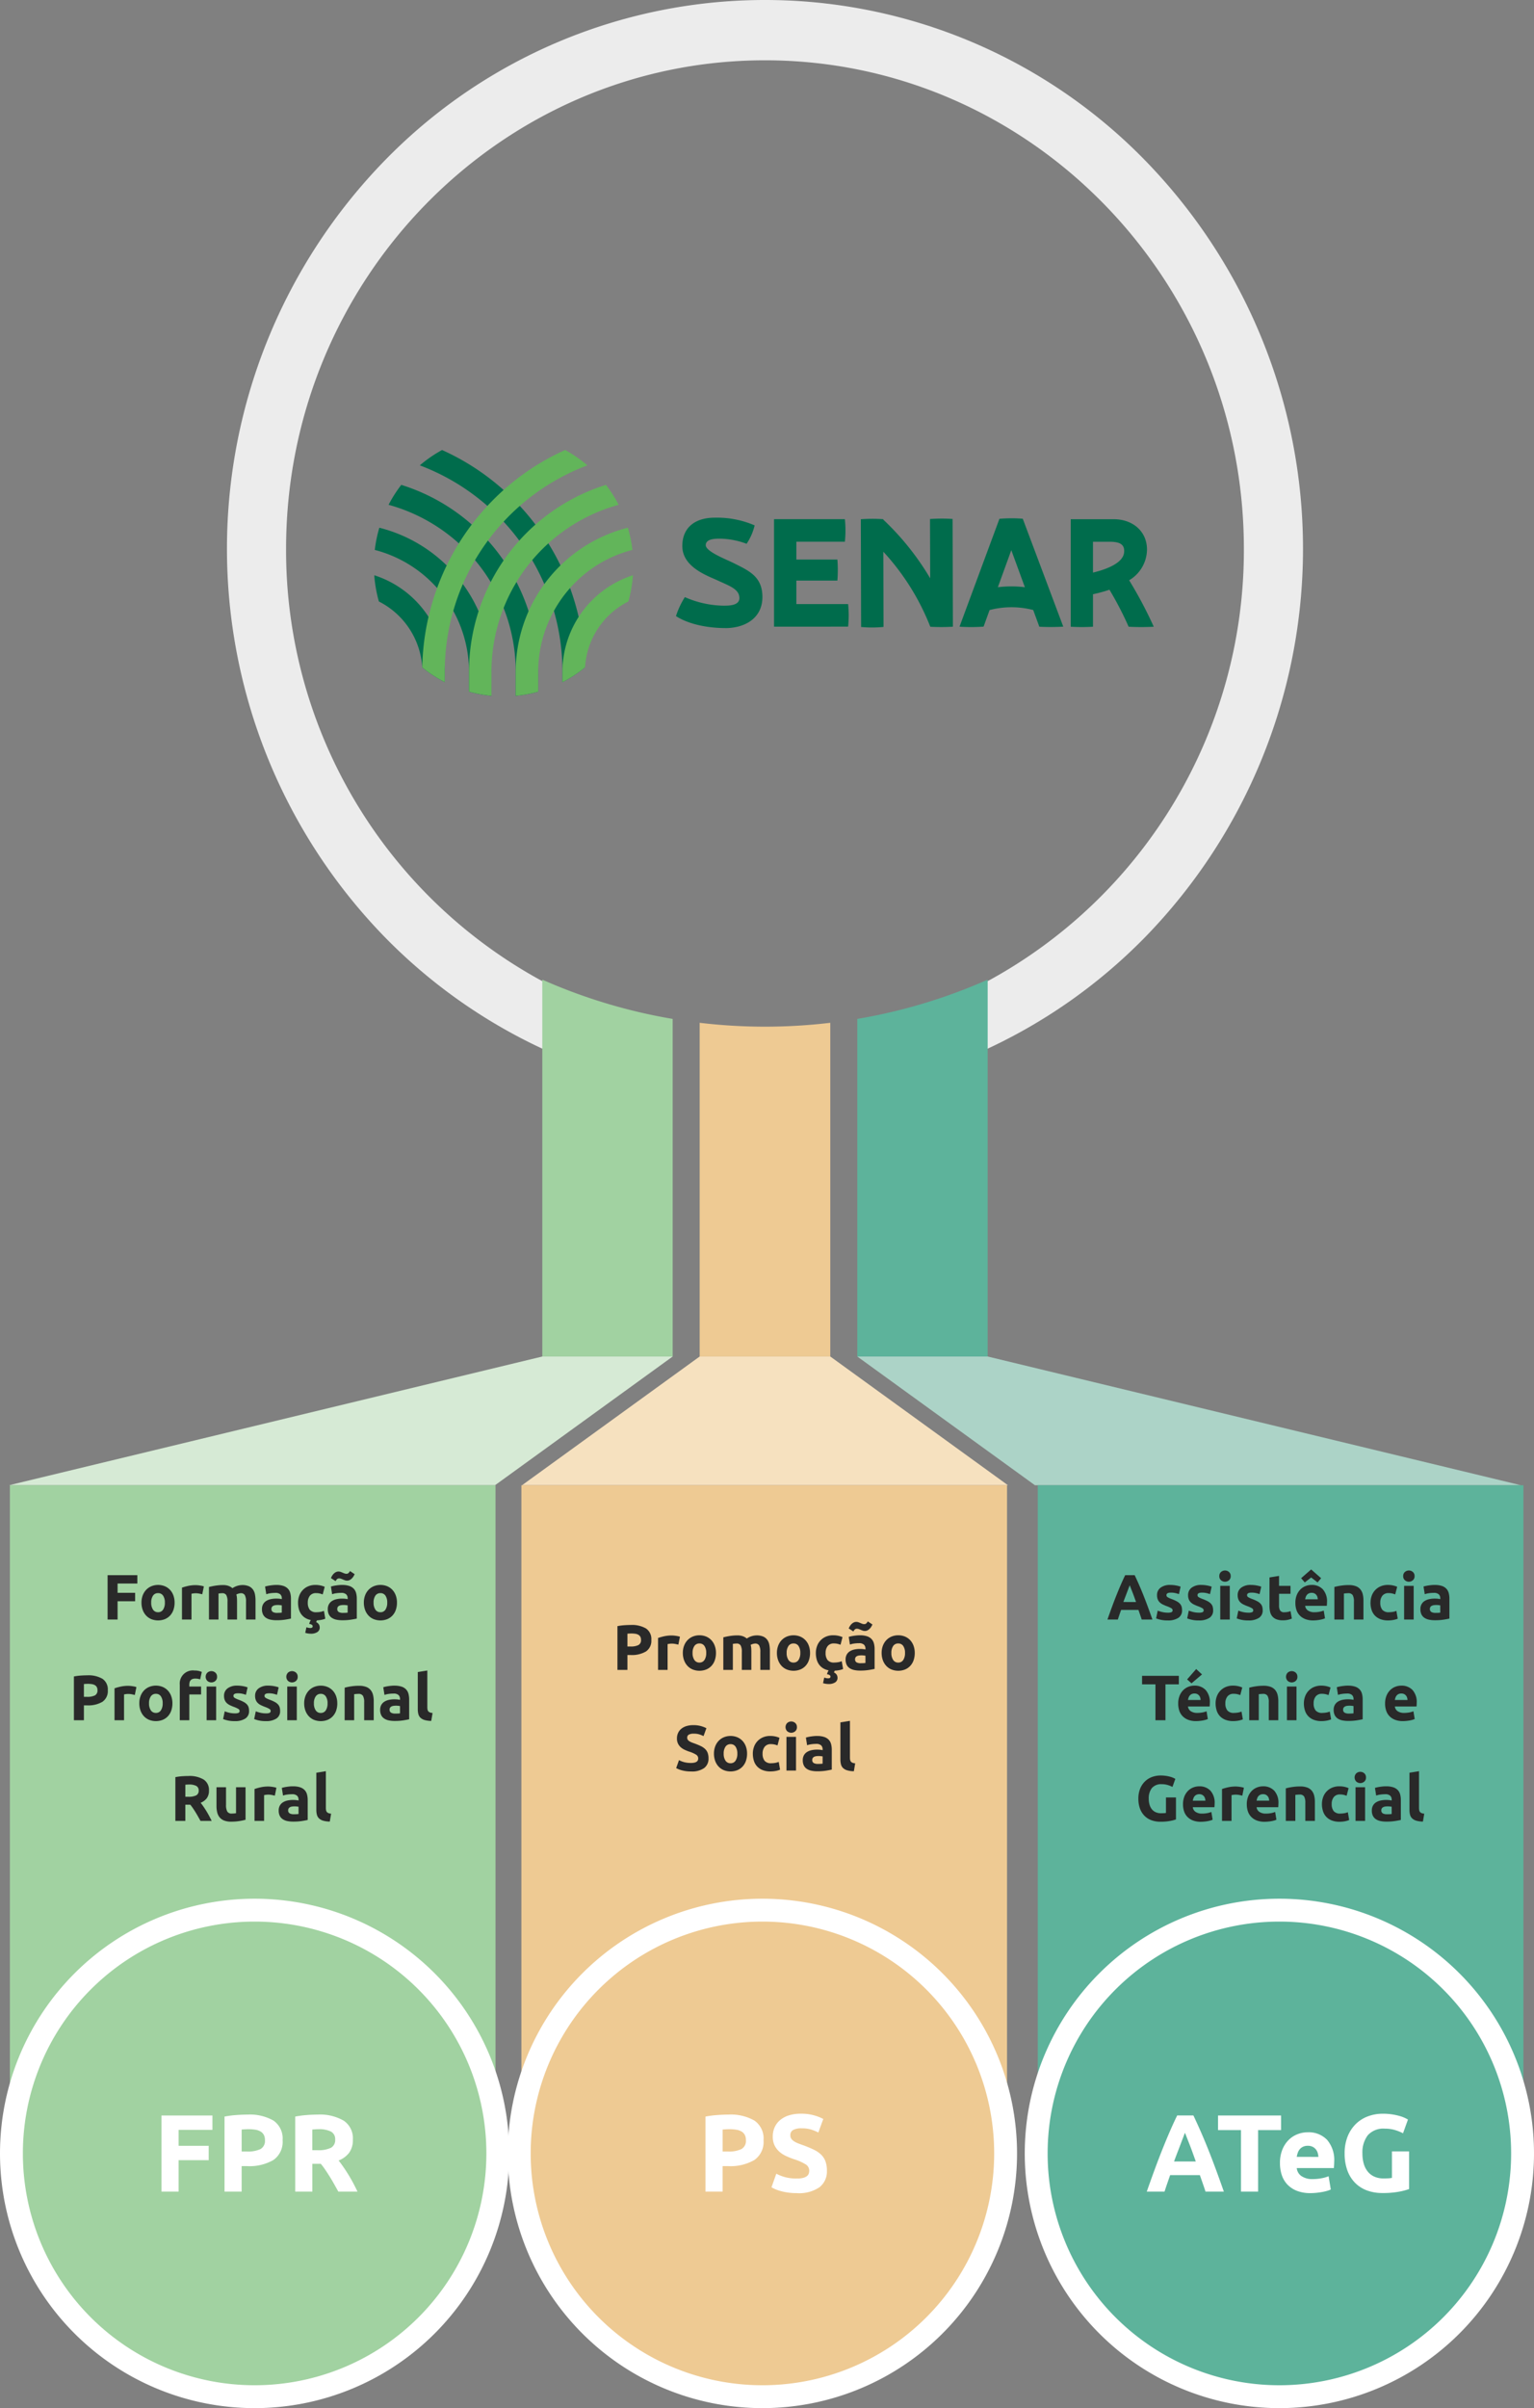 <svg xmlns="http://www.w3.org/2000/svg" width="335.314" height="526.204" viewBox="0 0 335.314 526.204">
  <rect x="0" y="0" width="335.314" height="526.204" fill="#808080" stroke="none"/>
  <g id="Grupo_43946" data-name="Grupo 43946" transform="translate(-13 -1845.099)">
    <path id="Caminho_121" data-name="Caminho 121" d="M214.852,165.423a107.1,107.1,0,0,1-94.937,56.865c-58.855,0-106.739-46.961-106.739-104.683S61.06,12.925,119.915,12.925a107.1,107.1,0,0,1,94.937,56.863h14.69A117.564,117.564,0,0,0,204.71,34.447a121.588,121.588,0,0,0-169.589,0,116.013,116.013,0,0,0,0,166.319,121.593,121.593,0,0,0,169.589,0,117.573,117.573,0,0,0,24.832-35.344Z" transform="translate(297.821 1845.099) rotate(90)" fill="#ececec"/>
    <g id="Grupo_62" data-name="Grupo 62" transform="translate(94.809 1943.432)">
      <path id="Caminho_103" data-name="Caminho 103" d="M3883.541,70.431h3.667c2.332,0,3.31.672,3.133,2.354-.249,2.369-4.009,3.722-6.8,4.387Zm7.9,8.42a7.9,7.9,0,0,0,3.906-6.706c0-3.961-3.078-6.64-7.3-6.64h-9.372V89a38.282,38.282,0,0,0,4.868,0V81.9a31.4,31.4,0,0,0,3.6-.983,73.47,73.47,0,0,1,4.19,8.083,48.911,48.911,0,0,0,5.493,0,92.1,92.1,0,0,0-5.377-10.15" transform="translate(-3726.437 -50.387)" fill="#006c4c"/>
      <path id="Caminho_104" data-name="Caminho 104" d="M3875.953,80.476l2.937-8.1,2.966,8.1a24.2,24.2,0,0,0-5.9,0m5.441-14.962a31,31,0,0,0-5.1.013L3867.57,89.1a36.681,36.681,0,0,0,5.264-.015l1.309-3.619a18.94,18.94,0,0,1,9.536-.009l1.338,3.652a45.283,45.283,0,0,0,5.232-.018Z" transform="translate(-3739.641 -50.495)" fill="#006c4c"/>
      <path id="Caminho_105" data-name="Caminho 105" d="M3877.839,89.069l-.067-23.547a36.457,36.457,0,0,0-4.935.015l.038,12.95a58.661,58.661,0,0,0-10.26-12.825v-.094a36.528,36.528,0,0,0-4.9.013l.063,23.549a25.576,25.576,0,0,0,4.9-.013l-.046-16.438a52.279,52.279,0,0,1,10.269,16.4h0a41.576,41.576,0,0,0,4.934-.013" transform="translate(-3751.358 -50.458)" fill="#006c4c"/>
      <path id="Caminho_106" data-name="Caminho 106" d="M3849.052,88.988V65.5h15.488a24.3,24.3,0,0,1,0,4.93h-10.61v3.9h8.968a28.531,28.531,0,0,1,0,4.591h-8.968v5.134h11.317a24.3,24.3,0,0,1,0,4.93Z" transform="translate(-3761.666 -50.39)" fill="#006c4c"/>
      <path id="Caminho_107" data-name="Caminho 107" d="M3850.034,89.483c4.2,0,8.121-2.086,8.121-6.8,0-4.488-2.964-5.736-6.237-7.385-1.605-.812-6.143-2.527-6.143-3.928,0-1.156,1.328-1.434,2.994-1.434a17.163,17.163,0,0,1,5.929,1.121,12.31,12.31,0,0,0,1.76-4.022,20.707,20.707,0,0,0-8.738-1.684c-4.168,0-7.072,2.058-7.072,6.2,0,4.582,5.406,6.452,7.717,7.512,2.628,1.217,4.758,1.9,4.758,3.866,0,1.681-2.411,1.649-3.552,1.649a21.694,21.694,0,0,1-8.368-1.868,18.221,18.221,0,0,0-1.944,4.147c2.872,1.868,7.162,2.616,10.774,2.616" transform="translate(-3773.311 -50.565)" fill="#006c4c"/>
      <path id="Caminho_108" data-name="Caminho 108" d="M3809.138,71.1a28.783,28.783,0,0,0,1.009,5.734,17.335,17.335,0,0,1,9.482,14.41,28.457,28.457,0,0,0,4.922,3.221V92.287A22.184,22.184,0,0,0,3809.138,71.1" transform="translate(-3809.138 -43.735)" fill="#006c4c"/>
      <path id="Caminho_109" data-name="Caminho 109" d="M3810.185,66.355a28.717,28.717,0,0,0-.994,4.854,27.47,27.47,0,0,1,18.451,16,27.583,27.583,0,0,1,2.144,10.723v4.252a27.975,27.975,0,0,0,4.91.906V97.928a32.455,32.455,0,0,0-24.512-31.573" transform="translate(-3809.075 -49.376)" fill="#006c4c"/>
      <path id="Caminho_110" data-name="Caminho 110" d="M3839.937,86.346a42.7,42.7,0,0,0-9.083-13.611,42.326,42.326,0,0,0-17.511-10.656,28.716,28.716,0,0,0-2.776,4.355,37.815,37.815,0,0,1,27.794,36.58v5.158a27.757,27.757,0,0,0,4.91-.9v-4.254a42.852,42.852,0,0,0-3.334-16.668" transform="translate(-3807.438 -54.462)" fill="#006c4c"/>
      <path id="Caminho_111" data-name="Caminho 111" d="M3834.36,69.584A52.426,52.426,0,0,0,3818.547,58.6a28.493,28.493,0,0,0-4.861,3.352,48.172,48.172,0,0,1,31.174,45.2v2.176a28.406,28.406,0,0,0,4.9-3.205,53.2,53.2,0,0,0-15.4-36.538" transform="translate(-3803.727 -58.6)" fill="#006c4c"/>
      <path id="Caminho_112" data-name="Caminho 112" d="M3837.84,80.1a17.035,17.035,0,0,1,4.49-3.262,29.027,29.027,0,0,0,1.009-5.736,22.189,22.189,0,0,0-15.413,21.191v2.174a28.106,28.106,0,0,0,4.945-3.242A17.186,17.186,0,0,1,3837.84,80.1" transform="translate(-3786.792 -43.735)" fill="#62b55a"/>
      <path id="Caminho_113" data-name="Caminho 113" d="M3828.172,97.929a27.6,27.6,0,0,1,7.992-19.481,27.132,27.132,0,0,1,12.606-7.238,28.789,28.789,0,0,0-1-4.856,32.464,32.464,0,0,0-24.512,31.575v5.158a28.12,28.12,0,0,0,4.91-.9Z" transform="translate(-3792.339 -49.378)" fill="#62b55a"/>
      <path id="Caminho_114" data-name="Caminho 114" d="M3823.508,103.013a37.817,37.817,0,0,1,27.8-36.58,28.812,28.812,0,0,0-2.778-4.355,41.576,41.576,0,0,0-4.031,1.484,42.757,42.757,0,0,0-22.566,22.782,42.945,42.945,0,0,0-3.334,16.668v4.254a28.171,28.171,0,0,0,4.91.9Z" transform="translate(-3797.887 -54.462)" fill="#62b55a"/>
      <path id="Caminho_115" data-name="Caminho 115" d="M3818.847,107.15a48.166,48.166,0,0,1,31.174-45.2,28.247,28.247,0,0,0-4.86-3.352,52.358,52.358,0,0,0-15.814,10.982,53.331,53.331,0,0,0-15.416,36.523,28.4,28.4,0,0,0,4.916,3.223Z" transform="translate(-3803.436 -58.599)" fill="#62b55a"/>
    </g>
    <path id="Caminho_116" data-name="Caminho 116" d="M0,116.536,28.124,0V106.21L0,145.038Z" transform="translate(345.43 2141.512) rotate(90)" fill="#acd3c7"/>
    <path id="Caminho_117" data-name="Caminho 117" d="M0,38.829,28.124,0V106.21L0,67.381Z" transform="translate(233.32 2141.512) rotate(90)" fill="#f6e1bf"/>
    <path id="Caminho_118" data-name="Caminho 118" d="M0,0,28.124,38.829v106.21L0,28.5Z" transform="translate(160.039 2141.512) rotate(90)" fill="#d6ead5"/>
    <path id="Caminho_119" data-name="Caminho 119" d="M0,0A121.292,121.292,0,0,1,.848,14.275,121.36,121.36,0,0,1,0,28.552H72.921V0Z" transform="translate(194.49 2068.591) rotate(90)" fill="#eeca93"/>
    <path id="Caminho_120" data-name="Caminho 120" d="M8.579,0A119.406,119.406,0,0,1,0,28.5H82.346V0Z" transform="translate(160.038 2059.165) rotate(90)" fill="#a1d2a1"/>
    <path id="Caminho_122" data-name="Caminho 122" d="M0,0A119.392,119.392,0,0,1,8.579,28.5H82.346V0Z" transform="translate(228.895 2059.165) rotate(90)" fill="#5db39b"/>
    <path id="Caminho_97346" data-name="Caminho 97346" d="M0,0H145.861V106.152H0Z" transform="translate(121.314 2169.636) rotate(90)" fill="#a1d2a1"/>
    <path id="Caminho_97340" data-name="Caminho 97340" d="M0,0H145.861V106.152H0Z" transform="translate(233.125 2169.636) rotate(90)" fill="#eeca93"/>
    <path id="Caminho_97337" data-name="Caminho 97337" d="M0,0H145.861V106.152H0Z" transform="translate(346 2169.636) rotate(90)" fill="#5db39b"/>
    <path id="Caminho_97347" data-name="Caminho 97347" d="M12.943,13V3.3h6.5V5.132H15.127v2.03h3.836V9H15.127v4ZM27.587,9.3a4.789,4.789,0,0,1-.252,1.589,3.452,3.452,0,0,1-.728,1.232,3.276,3.276,0,0,1-1.141.791,4.073,4.073,0,0,1-2.968,0,3.276,3.276,0,0,1-1.141-.791,3.622,3.622,0,0,1-.742-1.232A4.56,4.56,0,0,1,20.349,9.3a4.4,4.4,0,0,1,.273-1.582A3.588,3.588,0,0,1,21.378,6.5a3.4,3.4,0,0,1,1.148-.784,3.926,3.926,0,0,1,2.912,0,3.322,3.322,0,0,1,1.141.784,3.558,3.558,0,0,1,.742,1.218A4.5,4.5,0,0,1,27.587,9.3Zm-2.128,0a2.622,2.622,0,0,0-.385-1.519,1.259,1.259,0,0,0-1.1-.553,1.277,1.277,0,0,0-1.106.553A2.587,2.587,0,0,0,22.477,9.3a2.654,2.654,0,0,0,.392,1.533,1.267,1.267,0,0,0,1.106.567,1.25,1.25,0,0,0,1.1-.567A2.691,2.691,0,0,0,25.459,9.3Zm8.176-1.82q-.28-.07-.658-.147a4.066,4.066,0,0,0-.812-.077,3.768,3.768,0,0,0-.469.035,2.76,2.76,0,0,0-.413.077V13H29.2V6.028a12.531,12.531,0,0,1,1.323-.371,7.623,7.623,0,0,1,1.7-.175q.168,0,.406.021t.476.056q.238.035.476.084a2.24,2.24,0,0,1,.406.119Zm5.516,1.61a2.877,2.877,0,0,0-.259-1.428A.96.96,0,0,0,38,7.246q-.2,0-.406.021t-.406.049V13H35.1V5.888q.266-.07.623-.147t.756-.14q.4-.063.819-.1t.826-.035a3.472,3.472,0,0,1,1.295.2,2.922,2.922,0,0,1,.819.483,3.9,3.9,0,0,1,2.1-.686,3.678,3.678,0,0,1,1.449.245,2.184,2.184,0,0,1,.9.693,2.622,2.622,0,0,1,.462,1.064,6.867,6.867,0,0,1,.126,1.372V13H43.2V9.094a2.877,2.877,0,0,0-.259-1.428.96.96,0,0,0-.889-.42,1.879,1.879,0,0,0-.469.084,1.829,1.829,0,0,0-.5.21,3.179,3.179,0,0,1,.126.679q.028.357.028.763V13H39.151Zm10.836,2.45q.308,0,.588-.014a4.091,4.091,0,0,0,.448-.042V9.906q-.126-.028-.378-.056a4.21,4.21,0,0,0-.462-.028,4.135,4.135,0,0,0-.553.035,1.445,1.445,0,0,0-.455.133.781.781,0,0,0-.308.266.741.741,0,0,0-.112.42.715.715,0,0,0,.329.679A1.818,1.818,0,0,0,49.987,11.544Zm-.168-6.1a4.831,4.831,0,0,1,1.54.21,2.392,2.392,0,0,1,.987.6,2.213,2.213,0,0,1,.525.952,4.7,4.7,0,0,1,.154,1.246v4.34q-.448.1-1.246.231a11.973,11.973,0,0,1-1.932.133,6.125,6.125,0,0,1-1.295-.126,2.811,2.811,0,0,1-1-.413,1.89,1.89,0,0,1-.644-.749,2.585,2.585,0,0,1-.224-1.134,2.149,2.149,0,0,1,.259-1.092,1.993,1.993,0,0,1,.693-.714,3.132,3.132,0,0,1,.994-.385,5.576,5.576,0,0,1,1.162-.119,6.6,6.6,0,0,1,.721.035,3.209,3.209,0,0,1,.511.091v-.2A1.154,1.154,0,0,0,50.7,7.5a1.559,1.559,0,0,0-1.12-.322,7.132,7.132,0,0,0-1.05.077,4.5,4.5,0,0,0-.9.217l-.266-1.68q.182-.056.455-.119t.6-.112q.322-.049.679-.084T49.819,5.44Zm8.708,8.12a1.362,1.362,0,0,1,.616.532,1.3,1.3,0,0,1,.168.63,1.147,1.147,0,0,1-.532,1.022,2.509,2.509,0,0,1-1.4.35,3.915,3.915,0,0,1-.616-.049,5.808,5.808,0,0,1-.616-.133l.252-1.218q.1.028.357.091a2.157,2.157,0,0,0,.511.063.729.729,0,0,0,.343-.077.308.308,0,0,0,.161-.273.373.373,0,0,0-.133-.308.977.977,0,0,0-.469-.21L57,13.938a4.351,4.351,0,0,1,.154-.413q.1-.231.2-.427a3.462,3.462,0,0,1-1.253-.483,3.1,3.1,0,0,1-.868-.84,3.483,3.483,0,0,1-.5-1.127,5.353,5.353,0,0,1-.161-1.33,4.341,4.341,0,0,1,.259-1.505,3.522,3.522,0,0,1,1.939-2.065,3.926,3.926,0,0,1,1.6-.308,5.151,5.151,0,0,1,1.078.105,5.247,5.247,0,0,1,.952.3l-.434,1.666a5.257,5.257,0,0,0-.644-.2,3.366,3.366,0,0,0-.784-.084,1.653,1.653,0,0,0-1.379.574,2.363,2.363,0,0,0-.455,1.512,2.448,2.448,0,0,0,.427,1.54,1.788,1.788,0,0,0,1.491.546,5.116,5.116,0,0,0,.812-.07,3.452,3.452,0,0,0,.8-.224l.294,1.708a4.117,4.117,0,0,1-.791.238,6.672,6.672,0,0,1-1.029.126q-.056.112-.1.21T58.527,13.56Zm5.852-2.016q.308,0,.588-.014a4.091,4.091,0,0,0,.448-.042V9.906q-.126-.028-.378-.056a4.21,4.21,0,0,0-.462-.028,4.135,4.135,0,0,0-.553.035,1.445,1.445,0,0,0-.455.133.781.781,0,0,0-.308.266.741.741,0,0,0-.112.42.715.715,0,0,0,.329.679A1.818,1.818,0,0,0,64.379,11.544Zm-.168-6.1a4.831,4.831,0,0,1,1.54.21,2.392,2.392,0,0,1,.987.6,2.213,2.213,0,0,1,.525.952,4.7,4.7,0,0,1,.154,1.246v4.34q-.448.1-1.246.231a11.973,11.973,0,0,1-1.932.133,6.125,6.125,0,0,1-1.295-.126,2.811,2.811,0,0,1-1-.413,1.89,1.89,0,0,1-.644-.749,2.585,2.585,0,0,1-.224-1.134,2.149,2.149,0,0,1,.259-1.092,1.993,1.993,0,0,1,.693-.714,3.132,3.132,0,0,1,.994-.385,5.576,5.576,0,0,1,1.162-.119,6.6,6.6,0,0,1,.721.035,3.209,3.209,0,0,1,.511.091v-.2a1.154,1.154,0,0,0-.322-.854,1.559,1.559,0,0,0-1.12-.322,7.132,7.132,0,0,0-1.05.077,4.5,4.5,0,0,0-.9.217l-.266-1.68q.182-.056.455-.119t.6-.112q.322-.049.679-.084T64.211,5.44Zm2.73-2.366a3.541,3.541,0,0,1-.231.462A2.444,2.444,0,0,1,66.353,4a1.871,1.871,0,0,1-.476.357,1.243,1.243,0,0,1-.588.14,1.393,1.393,0,0,1-.469-.077q-.217-.077-.427-.168t-.42-.168a1.251,1.251,0,0,0-.434-.077.626.626,0,0,0-.462.182,1.48,1.48,0,0,0-.294.42l-1.022-.672a3.541,3.541,0,0,1,.231-.462,2.444,2.444,0,0,1,.357-.469,1.871,1.871,0,0,1,.476-.357,1.243,1.243,0,0,1,.588-.14,1.393,1.393,0,0,1,.469.077q.217.077.427.168t.413.168A1.233,1.233,0,0,0,65.163,3a.626.626,0,0,0,.462-.182,1.48,1.48,0,0,0,.294-.42ZM76.195,9.3a4.788,4.788,0,0,1-.252,1.589,3.452,3.452,0,0,1-.728,1.232,3.276,3.276,0,0,1-1.141.791,4.073,4.073,0,0,1-2.968,0,3.276,3.276,0,0,1-1.141-.791,3.622,3.622,0,0,1-.742-1.232A4.559,4.559,0,0,1,68.957,9.3a4.4,4.4,0,0,1,.273-1.582A3.588,3.588,0,0,1,69.986,6.5a3.4,3.4,0,0,1,1.148-.784,3.926,3.926,0,0,1,2.912,0,3.322,3.322,0,0,1,1.141.784,3.558,3.558,0,0,1,.742,1.218A4.5,4.5,0,0,1,76.195,9.3Zm-2.128,0a2.623,2.623,0,0,0-.385-1.519,1.259,1.259,0,0,0-1.1-.553,1.277,1.277,0,0,0-1.106.553A2.587,2.587,0,0,0,71.085,9.3a2.655,2.655,0,0,0,.392,1.533,1.267,1.267,0,0,0,1.106.567,1.25,1.25,0,0,0,1.1-.567A2.691,2.691,0,0,0,74.067,9.3ZM8.491,25.186a6.07,6.07,0,0,1,3.332.763,2.766,2.766,0,0,1,1.162,2.5,2.8,2.8,0,0,1-1.176,2.527,6.086,6.086,0,0,1-3.36.777H7.763V35H5.579V25.438a12.356,12.356,0,0,1,1.512-.2Q7.889,25.186,8.491,25.186Zm.14,1.862q-.238,0-.469.014t-.4.028v2.8h.686a3.718,3.718,0,0,0,1.708-.308,1.184,1.184,0,0,0,.574-1.148,1.377,1.377,0,0,0-.147-.672,1.118,1.118,0,0,0-.42-.427,1.892,1.892,0,0,0-.665-.224A5.492,5.492,0,0,0,8.631,27.048Zm10.262,2.436q-.28-.07-.658-.147a4.066,4.066,0,0,0-.812-.077,3.768,3.768,0,0,0-.469.035,2.76,2.76,0,0,0-.413.077V35H14.455V28.028a12.531,12.531,0,0,1,1.323-.371,7.623,7.623,0,0,1,1.7-.175q.168,0,.406.021t.476.056q.238.035.476.084a2.24,2.24,0,0,1,.406.119Zm8.218,1.82a4.789,4.789,0,0,1-.252,1.589,3.452,3.452,0,0,1-.728,1.232,3.276,3.276,0,0,1-1.141.791,4.073,4.073,0,0,1-2.968,0,3.276,3.276,0,0,1-1.141-.791,3.622,3.622,0,0,1-.742-1.232,4.56,4.56,0,0,1-.266-1.589,4.4,4.4,0,0,1,.273-1.582A3.588,3.588,0,0,1,20.9,28.5a3.4,3.4,0,0,1,1.148-.784,3.926,3.926,0,0,1,2.912,0A3.322,3.322,0,0,1,26.1,28.5a3.558,3.558,0,0,1,.742,1.218A4.5,4.5,0,0,1,27.111,31.3Zm-2.128,0a2.622,2.622,0,0,0-.385-1.519,1.259,1.259,0,0,0-1.1-.553,1.277,1.277,0,0,0-1.106.553A2.587,2.587,0,0,0,22,31.3a2.654,2.654,0,0,0,.392,1.533A1.267,1.267,0,0,0,23.5,33.4a1.25,1.25,0,0,0,1.1-.567A2.691,2.691,0,0,0,24.983,31.3Zm6.93-7.168a4.033,4.033,0,0,1,.973.1,4.669,4.669,0,0,1,.651.21l-.364,1.638a1.991,1.991,0,0,0-.5-.14,3.631,3.631,0,0,0-.553-.042,1.7,1.7,0,0,0-.637.1.983.983,0,0,0-.406.287,1.108,1.108,0,0,0-.21.434,2.247,2.247,0,0,0-.063.546v.364h2.576v1.736H30.807V35H28.721V27.244a2.863,2.863,0,0,1,3.192-3.108ZM36.673,35H34.587V27.636h2.086Zm.2-9.492a1.145,1.145,0,0,1-.371.9,1.328,1.328,0,0,1-1.75,0,1.284,1.284,0,0,1,0-1.806,1.328,1.328,0,0,1,1.75,0A1.145,1.145,0,0,1,36.869,25.508ZM40.747,33.5a2.083,2.083,0,0,0,.812-.112.433.433,0,0,0,.238-.434.532.532,0,0,0-.308-.441,5.853,5.853,0,0,0-.938-.427,9.613,9.613,0,0,1-.889-.378,2.613,2.613,0,0,1-.679-.469,1.9,1.9,0,0,1-.434-.651,2.41,2.41,0,0,1-.154-.91,1.968,1.968,0,0,1,.77-1.638,3.349,3.349,0,0,1,2.114-.6,6.779,6.779,0,0,1,1.288.119,5.993,5.993,0,0,1,.98.259l-.364,1.624a7.659,7.659,0,0,0-.791-.224,4.3,4.3,0,0,0-.959-.1q-.98,0-.98.546a.564.564,0,0,0,.042.224.478.478,0,0,0,.168.189,2.389,2.389,0,0,0,.343.2q.217.106.553.233a8.521,8.521,0,0,1,1.134.5,2.7,2.7,0,0,1,.707.533,1.647,1.647,0,0,1,.364.636,2.821,2.821,0,0,1,.1.81,1.867,1.867,0,0,1-.819,1.648,4.084,4.084,0,0,1-2.317.559,6.54,6.54,0,0,1-2.534-.448l.35-1.694a6.843,6.843,0,0,0,1.092.329A5.31,5.31,0,0,0,40.747,33.5Zm6.79,0a2.083,2.083,0,0,0,.812-.112.433.433,0,0,0,.238-.434.532.532,0,0,0-.308-.441,5.853,5.853,0,0,0-.938-.427,9.613,9.613,0,0,1-.889-.378,2.613,2.613,0,0,1-.679-.469,1.9,1.9,0,0,1-.434-.651,2.41,2.41,0,0,1-.154-.91,1.968,1.968,0,0,1,.77-1.638,3.349,3.349,0,0,1,2.114-.6,6.779,6.779,0,0,1,1.288.119,5.993,5.993,0,0,1,.98.259l-.364,1.624a7.659,7.659,0,0,0-.791-.224,4.3,4.3,0,0,0-.959-.1q-.98,0-.98.546a.564.564,0,0,0,.042.224.478.478,0,0,0,.168.189,2.389,2.389,0,0,0,.343.2q.217.106.553.233a8.521,8.521,0,0,1,1.134.5,2.7,2.7,0,0,1,.707.533,1.647,1.647,0,0,1,.364.636,2.821,2.821,0,0,1,.1.81,1.867,1.867,0,0,1-.819,1.648,4.084,4.084,0,0,1-2.317.559,6.54,6.54,0,0,1-2.534-.448l.35-1.694a6.843,6.843,0,0,0,1.092.329A5.31,5.31,0,0,0,47.537,33.5ZM54.3,35H52.213V27.636H54.3Zm.2-9.492a1.145,1.145,0,0,1-.371.9,1.328,1.328,0,0,1-1.75,0,1.284,1.284,0,0,1,0-1.806,1.328,1.328,0,0,1,1.75,0A1.145,1.145,0,0,1,54.495,25.508Zm8.652,5.8a4.789,4.789,0,0,1-.252,1.589,3.452,3.452,0,0,1-.728,1.232,3.276,3.276,0,0,1-1.141.791,4.073,4.073,0,0,1-2.968,0,3.276,3.276,0,0,1-1.141-.791,3.622,3.622,0,0,1-.742-1.232,4.56,4.56,0,0,1-.266-1.589,4.4,4.4,0,0,1,.273-1.582,3.588,3.588,0,0,1,.756-1.218,3.4,3.4,0,0,1,1.148-.784,3.926,3.926,0,0,1,2.912,0,3.322,3.322,0,0,1,1.141.784,3.558,3.558,0,0,1,.742,1.218A4.5,4.5,0,0,1,63.147,31.3Zm-2.128,0a2.622,2.622,0,0,0-.385-1.519,1.259,1.259,0,0,0-1.1-.553,1.277,1.277,0,0,0-1.106.553,2.587,2.587,0,0,0-.392,1.519,2.654,2.654,0,0,0,.392,1.533,1.267,1.267,0,0,0,1.106.567,1.25,1.25,0,0,0,1.1-.567A2.691,2.691,0,0,0,61.019,31.3Zm3.738-3.416a11.627,11.627,0,0,1,1.372-.287,11.274,11.274,0,0,1,1.764-.133,4.3,4.3,0,0,1,1.561.245,2.345,2.345,0,0,1,.987.693,2.7,2.7,0,0,1,.518,1.064,5.661,5.661,0,0,1,.154,1.372V35H69.027V31.094a2.812,2.812,0,0,0-.266-1.428,1.085,1.085,0,0,0-.994-.42q-.224,0-.476.021t-.448.049V35H64.757Zm11.06,5.656q.308,0,.588-.014a4.092,4.092,0,0,0,.448-.042V31.906q-.126-.028-.378-.056a4.21,4.21,0,0,0-.462-.028,4.135,4.135,0,0,0-.553.035A1.445,1.445,0,0,0,75,31.99a.781.781,0,0,0-.308.266.741.741,0,0,0-.112.42.715.715,0,0,0,.329.679A1.818,1.818,0,0,0,75.817,33.544Zm-.168-6.1a4.831,4.831,0,0,1,1.54.21,2.392,2.392,0,0,1,.987.6,2.213,2.213,0,0,1,.525.952,4.7,4.7,0,0,1,.154,1.246v4.34q-.448.1-1.246.231a11.973,11.973,0,0,1-1.932.133,6.125,6.125,0,0,1-1.295-.126,2.81,2.81,0,0,1-1-.413,1.89,1.89,0,0,1-.644-.749,2.585,2.585,0,0,1-.224-1.134,2.149,2.149,0,0,1,.259-1.092,1.993,1.993,0,0,1,.693-.714,3.132,3.132,0,0,1,.994-.385,5.576,5.576,0,0,1,1.162-.119,6.6,6.6,0,0,1,.721.035,3.209,3.209,0,0,1,.511.091v-.2a1.154,1.154,0,0,0-.322-.854,1.559,1.559,0,0,0-1.12-.322,7.131,7.131,0,0,0-1.05.077,4.5,4.5,0,0,0-.9.217L73.2,27.79q.182-.056.455-.119t.6-.112q.322-.049.679-.084T75.649,27.44Zm8.036,7.7a5.211,5.211,0,0,1-1.477-.2,2.188,2.188,0,0,1-.9-.511,1.7,1.7,0,0,1-.448-.8,4.306,4.306,0,0,1-.119-1.057V24.472l2.086-.336v8.022a2.748,2.748,0,0,0,.042.5.87.87,0,0,0,.161.378.855.855,0,0,0,.343.252,1.88,1.88,0,0,0,.6.126ZM30.6,47.186a6.013,6.013,0,0,1,3.346.777A2.7,2.7,0,0,1,35.1,50.378a2.73,2.73,0,0,1-.469,1.659,3.089,3.089,0,0,1-1.351,1q.294.364.616.833t.637.98q.315.511.609,1.064T35.693,57H33.252l-.541-.966q-.274-.49-.562-.952t-.569-.875q-.281-.413-.562-.749H29.939V57H27.755V47.438a12.381,12.381,0,0,1,1.477-.2Q29.995,47.186,30.6,47.186Zm.126,1.862q-.238,0-.427.014l-.357.028v2.632h.616a3.72,3.72,0,0,0,1.764-.308,1.113,1.113,0,0,0,.532-1.05,1.068,1.068,0,0,0-.539-1.015A3.333,3.333,0,0,0,30.723,49.048Zm12.376,7.7a11.627,11.627,0,0,1-1.372.287,11.274,11.274,0,0,1-1.764.133,4.189,4.189,0,0,1-1.561-.252,2.37,2.37,0,0,1-.987-.707,2.759,2.759,0,0,1-.518-1.085,5.836,5.836,0,0,1-.154-1.386v-4.1h2.086v3.85a2.984,2.984,0,0,0,.266,1.456,1.058,1.058,0,0,0,.994.448q.224,0,.476-.021t.448-.049V49.636H43.1Zm6.4-5.264q-.28-.07-.658-.147a4.066,4.066,0,0,0-.812-.077,3.767,3.767,0,0,0-.469.035,2.76,2.76,0,0,0-.413.077V57H45.059V50.028a12.532,12.532,0,0,1,1.323-.371,7.623,7.623,0,0,1,1.7-.175q.168,0,.406.021t.476.056q.238.035.476.084a2.24,2.24,0,0,1,.406.119Zm4.144,4.06q.308,0,.588-.014a4.092,4.092,0,0,0,.448-.042V53.906q-.126-.028-.378-.056a4.21,4.21,0,0,0-.462-.028,4.134,4.134,0,0,0-.553.035,1.445,1.445,0,0,0-.455.133.781.781,0,0,0-.308.266.741.741,0,0,0-.112.42.715.715,0,0,0,.329.679A1.818,1.818,0,0,0,53.641,55.544Zm-.168-6.1a4.831,4.831,0,0,1,1.54.21,2.392,2.392,0,0,1,.987.6,2.213,2.213,0,0,1,.525.952,4.7,4.7,0,0,1,.154,1.246v4.34q-.448.1-1.246.231a11.973,11.973,0,0,1-1.932.133,6.125,6.125,0,0,1-1.295-.126,2.811,2.811,0,0,1-1-.413,1.89,1.89,0,0,1-.644-.749,2.585,2.585,0,0,1-.224-1.134A2.149,2.149,0,0,1,50.6,53.64a1.993,1.993,0,0,1,.693-.714,3.132,3.132,0,0,1,.994-.385,5.576,5.576,0,0,1,1.162-.119,6.6,6.6,0,0,1,.721.035,3.209,3.209,0,0,1,.511.091v-.2a1.154,1.154,0,0,0-.322-.854,1.559,1.559,0,0,0-1.12-.322,7.131,7.131,0,0,0-1.05.077,4.5,4.5,0,0,0-.9.217l-.266-1.68q.182-.056.455-.119t.6-.112q.322-.049.679-.084T53.473,49.44Zm8.036,7.7a5.211,5.211,0,0,1-1.477-.2,2.188,2.188,0,0,1-.9-.511,1.7,1.7,0,0,1-.448-.8,4.306,4.306,0,0,1-.119-1.057V46.472l2.086-.336v8.022a2.748,2.748,0,0,0,.042.5.87.87,0,0,0,.161.378.855.855,0,0,0,.343.252,1.88,1.88,0,0,0,.6.126Z" transform="translate(23.576 2185.988)" fill="#292929"/>
    <path id="Caminho_97341" data-name="Caminho 97341" d="M9.878,3.186a6.07,6.07,0,0,1,3.332.763,2.766,2.766,0,0,1,1.162,2.5A2.8,2.8,0,0,1,13.2,8.975a6.086,6.086,0,0,1-3.36.777H9.15V13H6.966V3.438a12.356,12.356,0,0,1,1.512-.2Q9.276,3.186,9.878,3.186Zm.14,1.862q-.238,0-.469.014t-.4.028v2.8h.686a3.718,3.718,0,0,0,1.708-.308,1.184,1.184,0,0,0,.574-1.148,1.377,1.377,0,0,0-.147-.672,1.118,1.118,0,0,0-.42-.427,1.892,1.892,0,0,0-.665-.224A5.492,5.492,0,0,0,10.018,5.048ZM20.28,7.484q-.28-.07-.658-.147a4.066,4.066,0,0,0-.812-.077,3.768,3.768,0,0,0-.469.035,2.76,2.76,0,0,0-.413.077V13H15.842V6.028a12.531,12.531,0,0,1,1.323-.371,7.623,7.623,0,0,1,1.7-.175q.168,0,.406.021t.476.056q.238.035.476.084a2.24,2.24,0,0,1,.406.119ZM28.5,9.3a4.789,4.789,0,0,1-.252,1.589,3.452,3.452,0,0,1-.728,1.232,3.276,3.276,0,0,1-1.141.791,4.073,4.073,0,0,1-2.968,0,3.276,3.276,0,0,1-1.141-.791,3.622,3.622,0,0,1-.742-1.232A4.56,4.56,0,0,1,21.26,9.3a4.4,4.4,0,0,1,.273-1.582A3.588,3.588,0,0,1,22.289,6.5a3.4,3.4,0,0,1,1.148-.784,3.926,3.926,0,0,1,2.912,0A3.322,3.322,0,0,1,27.49,6.5a3.558,3.558,0,0,1,.742,1.218A4.5,4.5,0,0,1,28.5,9.3Zm-2.128,0a2.622,2.622,0,0,0-.385-1.519,1.259,1.259,0,0,0-1.1-.553,1.277,1.277,0,0,0-1.106.553A2.587,2.587,0,0,0,23.388,9.3a2.654,2.654,0,0,0,.392,1.533,1.267,1.267,0,0,0,1.106.567,1.25,1.25,0,0,0,1.1-.567A2.691,2.691,0,0,0,26.37,9.3Zm7.784-.21a2.877,2.877,0,0,0-.259-1.428.96.96,0,0,0-.889-.42q-.2,0-.406.021t-.406.049V13H30.108V5.888q.266-.07.623-.147t.756-.14q.4-.063.819-.1t.826-.035a3.472,3.472,0,0,1,1.295.2,2.922,2.922,0,0,1,.819.483,3.9,3.9,0,0,1,2.1-.686,3.678,3.678,0,0,1,1.449.245,2.184,2.184,0,0,1,.9.693A2.622,2.622,0,0,1,40.16,7.47a6.867,6.867,0,0,1,.126,1.372V13H38.2V9.094a2.877,2.877,0,0,0-.259-1.428.96.96,0,0,0-.889-.42,1.879,1.879,0,0,0-.469.084,1.829,1.829,0,0,0-.5.21,3.179,3.179,0,0,1,.126.679q.028.357.028.763V13H34.154Zm14.91.21a4.789,4.789,0,0,1-.252,1.589,3.452,3.452,0,0,1-.728,1.232,3.276,3.276,0,0,1-1.141.791,4.073,4.073,0,0,1-2.968,0,3.276,3.276,0,0,1-1.141-.791,3.622,3.622,0,0,1-.742-1.232A4.56,4.56,0,0,1,41.826,9.3,4.4,4.4,0,0,1,42.1,7.722,3.588,3.588,0,0,1,42.855,6.5,3.4,3.4,0,0,1,44,5.72a3.926,3.926,0,0,1,2.912,0,3.322,3.322,0,0,1,1.141.784A3.558,3.558,0,0,1,48.8,7.722,4.5,4.5,0,0,1,49.064,9.3Zm-2.128,0a2.622,2.622,0,0,0-.385-1.519,1.259,1.259,0,0,0-1.1-.553,1.277,1.277,0,0,0-1.106.553A2.587,2.587,0,0,0,43.954,9.3a2.654,2.654,0,0,0,.392,1.533,1.267,1.267,0,0,0,1.106.567,1.25,1.25,0,0,0,1.1-.567A2.691,2.691,0,0,0,46.936,9.3Zm7.35,4.256a1.362,1.362,0,0,1,.616.532,1.3,1.3,0,0,1,.168.63,1.147,1.147,0,0,1-.532,1.022,2.509,2.509,0,0,1-1.4.35,3.915,3.915,0,0,1-.616-.049,5.808,5.808,0,0,1-.616-.133l.252-1.218q.1.028.357.091a2.157,2.157,0,0,0,.511.063.729.729,0,0,0,.343-.077.308.308,0,0,0,.161-.273.373.373,0,0,0-.133-.308.977.977,0,0,0-.469-.21l-.168-.042a4.35,4.35,0,0,1,.154-.413q.1-.231.2-.427a3.462,3.462,0,0,1-1.253-.483,3.1,3.1,0,0,1-.868-.84,3.483,3.483,0,0,1-.5-1.127,5.353,5.353,0,0,1-.161-1.33,4.341,4.341,0,0,1,.259-1.505,3.522,3.522,0,0,1,1.939-2.065,3.926,3.926,0,0,1,1.6-.308,5.151,5.151,0,0,1,1.078.105,5.247,5.247,0,0,1,.952.3l-.434,1.666a5.257,5.257,0,0,0-.644-.2,3.366,3.366,0,0,0-.784-.084,1.653,1.653,0,0,0-1.379.574,2.363,2.363,0,0,0-.455,1.512,2.448,2.448,0,0,0,.427,1.54,1.788,1.788,0,0,0,1.491.546,5.116,5.116,0,0,0,.812-.07,3.452,3.452,0,0,0,.8-.224l.294,1.708a4.117,4.117,0,0,1-.791.238,6.672,6.672,0,0,1-1.029.126q-.056.112-.1.21T54.286,13.56Zm5.852-2.016q.308,0,.588-.014a4.091,4.091,0,0,0,.448-.042V9.906q-.126-.028-.378-.056a4.21,4.21,0,0,0-.462-.028,4.135,4.135,0,0,0-.553.035,1.445,1.445,0,0,0-.455.133.781.781,0,0,0-.308.266.741.741,0,0,0-.112.42.715.715,0,0,0,.329.679A1.818,1.818,0,0,0,60.138,11.544Zm-.168-6.1a4.831,4.831,0,0,1,1.54.21,2.392,2.392,0,0,1,.987.6,2.213,2.213,0,0,1,.525.952,4.7,4.7,0,0,1,.154,1.246v4.34q-.448.1-1.246.231A11.973,11.973,0,0,1,60,13.154a6.125,6.125,0,0,1-1.295-.126,2.811,2.811,0,0,1-1-.413,1.89,1.89,0,0,1-.644-.749,2.585,2.585,0,0,1-.224-1.134,2.149,2.149,0,0,1,.259-1.092,1.993,1.993,0,0,1,.693-.714,3.132,3.132,0,0,1,.994-.385,5.576,5.576,0,0,1,1.162-.119,6.6,6.6,0,0,1,.721.035,3.209,3.209,0,0,1,.511.091v-.2a1.154,1.154,0,0,0-.322-.854,1.559,1.559,0,0,0-1.12-.322,7.132,7.132,0,0,0-1.05.077,4.5,4.5,0,0,0-.9.217L57.52,5.79q.182-.056.455-.119t.6-.112q.322-.049.679-.084T59.97,5.44ZM62.7,3.074a3.541,3.541,0,0,1-.231.462A2.444,2.444,0,0,1,62.112,4a1.871,1.871,0,0,1-.476.357,1.243,1.243,0,0,1-.588.14,1.393,1.393,0,0,1-.469-.077q-.217-.077-.427-.168t-.42-.168a1.251,1.251,0,0,0-.434-.077.626.626,0,0,0-.462.182,1.48,1.48,0,0,0-.294.42L57.52,3.942a3.541,3.541,0,0,1,.231-.462,2.444,2.444,0,0,1,.357-.469,1.871,1.871,0,0,1,.476-.357,1.243,1.243,0,0,1,.588-.14,1.393,1.393,0,0,1,.469.077q.217.077.427.168t.413.168A1.233,1.233,0,0,0,60.922,3a.626.626,0,0,0,.462-.182,1.48,1.48,0,0,0,.294-.42ZM71.954,9.3a4.788,4.788,0,0,1-.252,1.589,3.452,3.452,0,0,1-.728,1.232,3.276,3.276,0,0,1-1.141.791,4.073,4.073,0,0,1-2.968,0,3.276,3.276,0,0,1-1.141-.791,3.622,3.622,0,0,1-.742-1.232A4.559,4.559,0,0,1,64.716,9.3a4.4,4.4,0,0,1,.273-1.582A3.588,3.588,0,0,1,65.745,6.5a3.4,3.4,0,0,1,1.148-.784,3.926,3.926,0,0,1,2.912,0,3.322,3.322,0,0,1,1.141.784,3.558,3.558,0,0,1,.742,1.218A4.5,4.5,0,0,1,71.954,9.3Zm-2.128,0a2.623,2.623,0,0,0-.385-1.519,1.259,1.259,0,0,0-1.1-.553,1.277,1.277,0,0,0-1.106.553A2.587,2.587,0,0,0,66.844,9.3a2.655,2.655,0,0,0,.392,1.533,1.267,1.267,0,0,0,1.106.567,1.25,1.25,0,0,0,1.1-.567A2.691,2.691,0,0,0,69.826,9.3ZM23.052,33.334a3.15,3.15,0,0,0,.763-.077,1.407,1.407,0,0,0,.483-.21.7.7,0,0,0,.252-.315,1.123,1.123,0,0,0,.07-.406.938.938,0,0,0-.448-.791,6.4,6.4,0,0,0-1.54-.679q-.476-.168-.952-.385a3.509,3.509,0,0,1-.854-.546,2.612,2.612,0,0,1-.616-.8,2.5,2.5,0,0,1-.238-1.141,2.825,2.825,0,0,1,.252-1.211,2.585,2.585,0,0,1,.714-.917,3.267,3.267,0,0,1,1.12-.581,5.027,5.027,0,0,1,1.484-.2,5.934,5.934,0,0,1,2.87.672l-.63,1.722a5.967,5.967,0,0,0-.9-.371,3.91,3.91,0,0,0-1.2-.161,2.2,2.2,0,0,0-1.127.217.732.732,0,0,0-.343.665.768.768,0,0,0,.126.448,1.225,1.225,0,0,0,.357.329,3.14,3.14,0,0,0,.532.266q.3.119.665.245.756.28,1.316.553a3.515,3.515,0,0,1,.931.637,2.307,2.307,0,0,1,.553.854,3.431,3.431,0,0,1,.182,1.19,2.527,2.527,0,0,1-.952,2.107,4.594,4.594,0,0,1-2.87.749,7.951,7.951,0,0,1-1.162-.077,7.5,7.5,0,0,1-.917-.189,5.107,5.107,0,0,1-1.169-.476l.616-1.736a5.492,5.492,0,0,0,1.071.427A5.555,5.555,0,0,0,23.052,33.334ZM35.3,31.3a4.789,4.789,0,0,1-.252,1.589,3.452,3.452,0,0,1-.728,1.232,3.276,3.276,0,0,1-1.141.791,4.073,4.073,0,0,1-2.968,0,3.276,3.276,0,0,1-1.141-.791,3.622,3.622,0,0,1-.742-1.232,4.56,4.56,0,0,1-.266-1.589,4.4,4.4,0,0,1,.273-1.582,3.588,3.588,0,0,1,.756-1.218,3.4,3.4,0,0,1,1.148-.784,3.926,3.926,0,0,1,2.912,0,3.322,3.322,0,0,1,1.141.784,3.558,3.558,0,0,1,.742,1.218A4.5,4.5,0,0,1,35.3,31.3Zm-2.128,0a2.622,2.622,0,0,0-.385-1.519,1.259,1.259,0,0,0-1.1-.553,1.277,1.277,0,0,0-1.106.553,2.587,2.587,0,0,0-.392,1.519,2.654,2.654,0,0,0,.392,1.533,1.267,1.267,0,0,0,1.106.567,1.25,1.25,0,0,0,1.1-.567A2.691,2.691,0,0,0,33.174,31.3Zm3.388.014a4.341,4.341,0,0,1,.259-1.505,3.522,3.522,0,0,1,1.939-2.065,3.926,3.926,0,0,1,1.6-.308,5.151,5.151,0,0,1,1.078.105,5.247,5.247,0,0,1,.952.3l-.434,1.666a5.258,5.258,0,0,0-.644-.2,3.366,3.366,0,0,0-.784-.084,1.653,1.653,0,0,0-1.379.574,2.363,2.363,0,0,0-.455,1.512,2.448,2.448,0,0,0,.427,1.54,1.788,1.788,0,0,0,1.491.546,5.116,5.116,0,0,0,.812-.07,3.452,3.452,0,0,0,.8-.224l.294,1.708a4.894,4.894,0,0,1-.91.266,6,6,0,0,1-1.2.112,4.532,4.532,0,0,1-1.736-.3,3.27,3.27,0,0,1-1.2-.819,3.2,3.2,0,0,1-.686-1.225A5.2,5.2,0,0,1,36.562,31.318ZM46,35H43.912V27.636H46Zm.2-9.492a1.145,1.145,0,0,1-.371.9,1.328,1.328,0,0,1-1.75,0,1.284,1.284,0,0,1,0-1.806,1.328,1.328,0,0,1,1.75,0A1.145,1.145,0,0,1,46.194,25.508Zm4.578,8.036q.308,0,.588-.014a4.092,4.092,0,0,0,.448-.042V31.906q-.126-.028-.378-.056a4.209,4.209,0,0,0-.462-.028,4.135,4.135,0,0,0-.553.035,1.445,1.445,0,0,0-.455.133.781.781,0,0,0-.308.266.741.741,0,0,0-.112.42.715.715,0,0,0,.329.679A1.818,1.818,0,0,0,50.772,33.544Zm-.168-6.1a4.831,4.831,0,0,1,1.54.21,2.392,2.392,0,0,1,.987.6,2.213,2.213,0,0,1,.525.952,4.7,4.7,0,0,1,.154,1.246v4.34q-.448.1-1.246.231a11.973,11.973,0,0,1-1.932.133,6.125,6.125,0,0,1-1.295-.126,2.811,2.811,0,0,1-1-.413,1.89,1.89,0,0,1-.644-.749,2.585,2.585,0,0,1-.224-1.134,2.149,2.149,0,0,1,.259-1.092,1.993,1.993,0,0,1,.693-.714,3.132,3.132,0,0,1,.994-.385,5.576,5.576,0,0,1,1.162-.119,6.6,6.6,0,0,1,.721.035,3.209,3.209,0,0,1,.511.091v-.2a1.154,1.154,0,0,0-.322-.854,1.559,1.559,0,0,0-1.12-.322,7.131,7.131,0,0,0-1.05.077,4.5,4.5,0,0,0-.9.217l-.266-1.68q.182-.056.455-.119t.6-.112q.322-.049.679-.084T50.6,27.44Zm8.036,7.7a5.211,5.211,0,0,1-1.477-.2,2.188,2.188,0,0,1-.9-.511,1.7,1.7,0,0,1-.448-.8,4.306,4.306,0,0,1-.119-1.057V24.472l2.086-.336v8.022a2.748,2.748,0,0,0,.042.5.87.87,0,0,0,.161.378.855.855,0,0,0,.343.252,1.88,1.88,0,0,0,.6.126Z" transform="translate(141 2196.988)" fill="#292929"/>
    <path id="Caminho_97342" data-name="Caminho 97342" d="M10.642,13q-.162-.506-.348-1.039L9.923,10.9H6.134l-.368,1.064Q5.581,12.5,5.421,13H3.153q.548-1.568,1.039-2.9T5.154,7.6q.47-1.176.927-2.233T7.029,3.3H9.1q.478,1.008.942,2.065T10.977,7.6q.471,1.176.963,2.506T12.981,13ZM8.018,5.5q-.073.211-.214.575t-.321.841q-.18.477-.4,1.05t-.452,1.2H9.4q-.223-.631-.431-1.206t-.4-1.052q-.188-.477-.33-.84T8.018,5.5ZM16.341,11.5a2.082,2.082,0,0,0,.812-.112.433.433,0,0,0,.238-.434.532.532,0,0,0-.308-.441,5.853,5.853,0,0,0-.938-.427,9.613,9.613,0,0,1-.889-.378,2.613,2.613,0,0,1-.679-.469,1.9,1.9,0,0,1-.434-.651,2.41,2.41,0,0,1-.154-.91,1.968,1.968,0,0,1,.77-1.638,3.349,3.349,0,0,1,2.114-.6,6.779,6.779,0,0,1,1.288.119,5.993,5.993,0,0,1,.98.259l-.364,1.624a7.659,7.659,0,0,0-.791-.224,4.3,4.3,0,0,0-.959-.1q-.98,0-.98.546a.564.564,0,0,0,.042.224.478.478,0,0,0,.168.189,2.389,2.389,0,0,0,.343.2q.217.106.553.233a8.521,8.521,0,0,1,1.134.5,2.7,2.7,0,0,1,.707.533,1.647,1.647,0,0,1,.364.636,2.821,2.821,0,0,1,.1.81,1.867,1.867,0,0,1-.819,1.648,4.084,4.084,0,0,1-2.317.559,6.54,6.54,0,0,1-2.534-.448l.35-1.694a6.843,6.843,0,0,0,1.092.329A5.31,5.31,0,0,0,16.341,11.5Zm6.79,0a2.082,2.082,0,0,0,.812-.112.433.433,0,0,0,.238-.434.532.532,0,0,0-.308-.441,5.853,5.853,0,0,0-.938-.427,9.612,9.612,0,0,1-.889-.378,2.613,2.613,0,0,1-.679-.469,1.9,1.9,0,0,1-.434-.651,2.41,2.41,0,0,1-.154-.91,1.968,1.968,0,0,1,.77-1.638,3.349,3.349,0,0,1,2.114-.6,6.779,6.779,0,0,1,1.288.119,5.993,5.993,0,0,1,.98.259l-.364,1.624a7.659,7.659,0,0,0-.791-.224,4.3,4.3,0,0,0-.959-.1q-.98,0-.98.546a.564.564,0,0,0,.042.224.478.478,0,0,0,.168.189,2.389,2.389,0,0,0,.343.2q.217.106.553.233a8.521,8.521,0,0,1,1.134.5,2.7,2.7,0,0,1,.707.533,1.647,1.647,0,0,1,.364.636,2.821,2.821,0,0,1,.105.81,1.867,1.867,0,0,1-.819,1.648,4.084,4.084,0,0,1-2.317.559,6.54,6.54,0,0,1-2.534-.448l.35-1.694a6.843,6.843,0,0,0,1.092.329A5.31,5.31,0,0,0,23.131,11.5ZM29.893,13H27.807V5.636h2.086Zm.2-9.492a1.145,1.145,0,0,1-.371.9,1.328,1.328,0,0,1-1.75,0,1.145,1.145,0,0,1-.371-.9,1.145,1.145,0,0,1,.371-.9,1.328,1.328,0,0,1,1.75,0A1.145,1.145,0,0,1,30.089,3.508ZM33.967,11.5a2.082,2.082,0,0,0,.812-.112.433.433,0,0,0,.238-.434.532.532,0,0,0-.308-.441,5.853,5.853,0,0,0-.938-.427,9.613,9.613,0,0,1-.889-.378,2.613,2.613,0,0,1-.679-.469,1.9,1.9,0,0,1-.434-.651,2.41,2.41,0,0,1-.154-.91,1.968,1.968,0,0,1,.77-1.638,3.349,3.349,0,0,1,2.114-.6,6.779,6.779,0,0,1,1.288.119,5.993,5.993,0,0,1,.98.259L36.4,7.442a7.659,7.659,0,0,0-.791-.224,4.3,4.3,0,0,0-.959-.1q-.98,0-.98.546a.564.564,0,0,0,.042.224.478.478,0,0,0,.168.189,2.39,2.39,0,0,0,.343.2q.217.106.553.233a8.521,8.521,0,0,1,1.134.5,2.7,2.7,0,0,1,.707.533,1.647,1.647,0,0,1,.364.636,2.821,2.821,0,0,1,.1.81,1.867,1.867,0,0,1-.819,1.648,4.084,4.084,0,0,1-2.317.559,6.54,6.54,0,0,1-2.534-.448l.35-1.694a6.843,6.843,0,0,0,1.092.329A5.31,5.31,0,0,0,33.967,11.5Zm4.606-7.7,2.086-.336v2.17h2.506V7.372H40.659v2.59a2.06,2.06,0,0,0,.231,1.05.991.991,0,0,0,.931.392,3.986,3.986,0,0,0,.693-.063,3.572,3.572,0,0,0,.651-.175l.294,1.624a5.935,5.935,0,0,1-.84.266,4.895,4.895,0,0,1-1.134.112,3.733,3.733,0,0,1-1.414-.231,2.218,2.218,0,0,1-.9-.644,2.4,2.4,0,0,1-.469-1,5.909,5.909,0,0,1-.133-1.3Zm5.656,5.572a4.5,4.5,0,0,1,.3-1.715,3.677,3.677,0,0,1,.791-1.225,3.291,3.291,0,0,1,1.127-.742,3.529,3.529,0,0,1,1.309-.252,3.253,3.253,0,0,1,2.478.959,3.951,3.951,0,0,1,.91,2.821q0,.182-.014.4T51.1,10H46.371a1.386,1.386,0,0,0,.6,1.022A2.42,2.42,0,0,0,48.4,11.4a6.028,6.028,0,0,0,1.127-.105,4.254,4.254,0,0,0,.9-.259l.28,1.694a2.881,2.881,0,0,1-.448.168,5.862,5.862,0,0,1-.623.147q-.343.063-.735.105a7.354,7.354,0,0,1-.784.042,4.641,4.641,0,0,1-1.729-.294,3.368,3.368,0,0,1-1.218-.805,3.2,3.2,0,0,1-.714-1.211A4.8,4.8,0,0,1,44.229,9.374Zm4.9-.8a2.153,2.153,0,0,0-.091-.518A1.293,1.293,0,0,0,48.8,7.61a1.267,1.267,0,0,0-.406-.322,1.323,1.323,0,0,0-.609-.126,1.4,1.4,0,0,0-.6.119,1.244,1.244,0,0,0-.42.315,1.409,1.409,0,0,0-.259.455,2.986,2.986,0,0,0-.133.525Zm.728-4.606-.772.924-1.4-1.078-1.4,1.078-.8-.924L47.68,2.052Zm2.9,1.918A11.627,11.627,0,0,1,54.127,5.6a11.274,11.274,0,0,1,1.764-.133,4.3,4.3,0,0,1,1.561.245,2.345,2.345,0,0,1,.987.693,2.7,2.7,0,0,1,.518,1.064,5.661,5.661,0,0,1,.154,1.372V13H57.025V9.094a2.812,2.812,0,0,0-.266-1.428,1.085,1.085,0,0,0-.994-.42q-.224,0-.476.021t-.448.049V13H52.755Zm7.9,3.43a4.341,4.341,0,0,1,.259-1.505,3.522,3.522,0,0,1,1.939-2.065,3.926,3.926,0,0,1,1.6-.308,5.151,5.151,0,0,1,1.078.105,5.247,5.247,0,0,1,.952.3l-.434,1.666a5.258,5.258,0,0,0-.644-.2,3.366,3.366,0,0,0-.784-.084,1.653,1.653,0,0,0-1.379.574,2.363,2.363,0,0,0-.455,1.512,2.448,2.448,0,0,0,.427,1.54A1.788,1.788,0,0,0,64.7,11.4a5.116,5.116,0,0,0,.812-.07,3.452,3.452,0,0,0,.8-.224l.294,1.708a4.894,4.894,0,0,1-.91.266,6,6,0,0,1-1.2.112,4.532,4.532,0,0,1-1.736-.3,3.27,3.27,0,0,1-1.2-.819,3.2,3.2,0,0,1-.686-1.225A5.2,5.2,0,0,1,60.651,9.318ZM70.087,13H68V5.636h2.086Zm.2-9.492a1.145,1.145,0,0,1-.371.9,1.328,1.328,0,0,1-1.75,0,1.145,1.145,0,0,1-.371-.9,1.145,1.145,0,0,1,.371-.9,1.328,1.328,0,0,1,1.75,0A1.145,1.145,0,0,1,70.283,3.508Zm4.578,8.036q.308,0,.588-.014a4.091,4.091,0,0,0,.448-.042V9.906q-.126-.028-.378-.056a4.21,4.21,0,0,0-.462-.028,4.135,4.135,0,0,0-.553.035,1.445,1.445,0,0,0-.455.133.781.781,0,0,0-.308.266.741.741,0,0,0-.112.42.715.715,0,0,0,.329.679A1.818,1.818,0,0,0,74.861,11.544Zm-.168-6.1a4.831,4.831,0,0,1,1.54.21,2.392,2.392,0,0,1,.987.6,2.213,2.213,0,0,1,.525.952A4.7,4.7,0,0,1,77.9,8.45v4.34q-.448.1-1.246.231a11.973,11.973,0,0,1-1.932.133,6.125,6.125,0,0,1-1.295-.126,2.81,2.81,0,0,1-1-.413,1.89,1.89,0,0,1-.644-.749,2.585,2.585,0,0,1-.224-1.134,2.149,2.149,0,0,1,.259-1.092,1.993,1.993,0,0,1,.693-.714,3.132,3.132,0,0,1,.994-.385,5.576,5.576,0,0,1,1.162-.119,6.6,6.6,0,0,1,.721.035,3.209,3.209,0,0,1,.511.091v-.2a1.154,1.154,0,0,0-.322-.854,1.559,1.559,0,0,0-1.12-.322,7.132,7.132,0,0,0-1.05.077,4.5,4.5,0,0,0-.9.217l-.266-1.68q.182-.056.455-.119t.6-.112q.322-.049.679-.084T74.693,5.44ZM18.756,25.3V27.16H15.83V35H13.646V27.16H10.72V25.3Zm-.14,6.076a4.5,4.5,0,0,1,.3-1.715,3.677,3.677,0,0,1,.791-1.225,3.291,3.291,0,0,1,1.127-.742,3.529,3.529,0,0,1,1.309-.252,3.253,3.253,0,0,1,2.478.959,3.951,3.951,0,0,1,.91,2.821q0,.182-.014.4T25.49,32H20.758a1.386,1.386,0,0,0,.6,1.022,2.42,2.42,0,0,0,1.428.378,6.028,6.028,0,0,0,1.127-.1,4.254,4.254,0,0,0,.9-.259l.28,1.694a2.881,2.881,0,0,1-.448.168,5.862,5.862,0,0,1-.623.147q-.343.063-.735.1a7.354,7.354,0,0,1-.784.042,4.641,4.641,0,0,1-1.729-.294,3.368,3.368,0,0,1-1.218-.805,3.2,3.2,0,0,1-.714-1.211A4.8,4.8,0,0,1,18.616,31.374Zm4.9-.8a2.153,2.153,0,0,0-.091-.518,1.293,1.293,0,0,0-.238-.448,1.267,1.267,0,0,0-.406-.322,1.323,1.323,0,0,0-.609-.126,1.4,1.4,0,0,0-.6.119,1.244,1.244,0,0,0-.42.315,1.409,1.409,0,0,0-.259.455,2.986,2.986,0,0,0-.133.525Zm.308-5.586-2.3,1.946-.959-.854,1.981-2.268Zm2.968,6.328a4.341,4.341,0,0,1,.259-1.505,3.522,3.522,0,0,1,1.939-2.065,3.926,3.926,0,0,1,1.6-.308,5.151,5.151,0,0,1,1.078.105,5.247,5.247,0,0,1,.952.3l-.434,1.666a5.258,5.258,0,0,0-.644-.2,3.366,3.366,0,0,0-.784-.084,1.653,1.653,0,0,0-1.379.574,2.363,2.363,0,0,0-.455,1.512,2.448,2.448,0,0,0,.427,1.54,1.788,1.788,0,0,0,1.491.546,5.116,5.116,0,0,0,.812-.07,3.452,3.452,0,0,0,.8-.224l.294,1.708a4.894,4.894,0,0,1-.91.266,6,6,0,0,1-1.2.112,4.532,4.532,0,0,1-1.736-.3,3.27,3.27,0,0,1-1.2-.819,3.2,3.2,0,0,1-.686-1.225A5.2,5.2,0,0,1,26.792,31.318Zm7.35-3.43a11.627,11.627,0,0,1,1.372-.287,11.274,11.274,0,0,1,1.764-.133,4.3,4.3,0,0,1,1.561.245,2.345,2.345,0,0,1,.987.693,2.7,2.7,0,0,1,.518,1.064,5.661,5.661,0,0,1,.154,1.372V35H38.412V31.094a2.812,2.812,0,0,0-.266-1.428,1.085,1.085,0,0,0-.994-.42q-.224,0-.476.021t-.448.049V35H34.142ZM44.474,35H42.388V27.636h2.086Zm.2-9.492a1.145,1.145,0,0,1-.371.9,1.328,1.328,0,0,1-1.75,0,1.284,1.284,0,0,1,0-1.806,1.328,1.328,0,0,1,1.75,0A1.145,1.145,0,0,1,44.67,25.508Zm1.414,5.81a4.341,4.341,0,0,1,.259-1.505,3.522,3.522,0,0,1,1.939-2.065,3.926,3.926,0,0,1,1.6-.308,5.151,5.151,0,0,1,1.078.105,5.247,5.247,0,0,1,.952.3l-.434,1.666a5.258,5.258,0,0,0-.644-.2,3.366,3.366,0,0,0-.784-.084,1.653,1.653,0,0,0-1.379.574,2.363,2.363,0,0,0-.455,1.512,2.448,2.448,0,0,0,.427,1.54,1.788,1.788,0,0,0,1.491.546,5.116,5.116,0,0,0,.812-.07,3.452,3.452,0,0,0,.8-.224l.294,1.708a4.894,4.894,0,0,1-.91.266,6,6,0,0,1-1.2.112,4.532,4.532,0,0,1-1.736-.3,3.27,3.27,0,0,1-1.2-.819,3.2,3.2,0,0,1-.686-1.225A5.2,5.2,0,0,1,46.084,31.318ZM55.9,33.544q.308,0,.588-.014a4.092,4.092,0,0,0,.448-.042V31.906q-.126-.028-.378-.056a4.209,4.209,0,0,0-.462-.028,4.135,4.135,0,0,0-.553.035,1.445,1.445,0,0,0-.455.133.781.781,0,0,0-.308.266.741.741,0,0,0-.112.42.715.715,0,0,0,.329.679A1.818,1.818,0,0,0,55.9,33.544Zm-.168-6.1a4.831,4.831,0,0,1,1.54.21,2.392,2.392,0,0,1,.987.6,2.213,2.213,0,0,1,.525.952,4.7,4.7,0,0,1,.154,1.246v4.34q-.448.1-1.246.231a11.973,11.973,0,0,1-1.932.133,6.125,6.125,0,0,1-1.295-.126,2.811,2.811,0,0,1-1-.413,1.89,1.89,0,0,1-.644-.749,2.585,2.585,0,0,1-.224-1.134,2.149,2.149,0,0,1,.259-1.092,1.993,1.993,0,0,1,.693-.714,3.132,3.132,0,0,1,.994-.385,5.576,5.576,0,0,1,1.162-.119,6.6,6.6,0,0,1,.721.035,3.209,3.209,0,0,1,.511.091v-.2a1.154,1.154,0,0,0-.322-.854,1.559,1.559,0,0,0-1.12-.322,7.131,7.131,0,0,0-1.05.077,4.5,4.5,0,0,0-.9.217l-.266-1.68q.182-.056.455-.119t.6-.112q.322-.049.679-.084T55.73,27.44Zm8.106,3.934a4.5,4.5,0,0,1,.3-1.715,3.677,3.677,0,0,1,.791-1.225,3.291,3.291,0,0,1,1.127-.742,3.529,3.529,0,0,1,1.309-.252,3.253,3.253,0,0,1,2.478.959,3.951,3.951,0,0,1,.91,2.821q0,.182-.014.4T70.71,32H65.978a1.386,1.386,0,0,0,.6,1.022,2.42,2.42,0,0,0,1.428.378,6.028,6.028,0,0,0,1.127-.1,4.254,4.254,0,0,0,.9-.259l.28,1.694a2.881,2.881,0,0,1-.448.168,5.862,5.862,0,0,1-.623.147q-.343.063-.735.1a7.354,7.354,0,0,1-.784.042A4.641,4.641,0,0,1,66,34.9a3.368,3.368,0,0,1-1.218-.805,3.2,3.2,0,0,1-.714-1.211A4.8,4.8,0,0,1,63.836,31.374Zm4.9-.8a2.153,2.153,0,0,0-.091-.518,1.293,1.293,0,0,0-.238-.448A1.267,1.267,0,0,0,68,29.288a1.323,1.323,0,0,0-.609-.126,1.4,1.4,0,0,0-.6.119,1.244,1.244,0,0,0-.42.315,1.409,1.409,0,0,0-.259.455,2.986,2.986,0,0,0-.133.525ZM15.06,48.978a2.662,2.662,0,0,0-2.2.847,3.605,3.605,0,0,0-.679,2.317,4.656,4.656,0,0,0,.168,1.3,2.848,2.848,0,0,0,.5,1,2.27,2.27,0,0,0,.84.651,2.8,2.8,0,0,0,1.176.231q.364,0,.623-.014a2.954,2.954,0,0,0,.455-.056V51.876h2.184v4.8a8.226,8.226,0,0,1-1.26.329,11.065,11.065,0,0,1-2.142.175,5.566,5.566,0,0,1-1.981-.336,4.142,4.142,0,0,1-1.519-.98,4.375,4.375,0,0,1-.973-1.582,6.213,6.213,0,0,1-.343-2.142,5.734,5.734,0,0,1,.378-2.156A4.644,4.644,0,0,1,11.322,48.4a4.368,4.368,0,0,1,1.547-.987,5.321,5.321,0,0,1,1.9-.336,7.671,7.671,0,0,1,1.239.091,7.817,7.817,0,0,1,.952.21,4.418,4.418,0,0,1,.658.245q.259.126.371.2l-.63,1.75a5.693,5.693,0,0,0-1.029-.413A4.377,4.377,0,0,0,15.06,48.978Zm4.606,4.4a4.5,4.5,0,0,1,.3-1.715,3.677,3.677,0,0,1,.791-1.225,3.291,3.291,0,0,1,1.127-.742,3.529,3.529,0,0,1,1.309-.252,3.253,3.253,0,0,1,2.478.959,3.951,3.951,0,0,1,.91,2.821q0,.182-.014.4T26.54,54H21.808a1.386,1.386,0,0,0,.6,1.022,2.42,2.42,0,0,0,1.428.378,6.028,6.028,0,0,0,1.127-.1,4.254,4.254,0,0,0,.9-.259l.28,1.694a2.881,2.881,0,0,1-.448.168,5.862,5.862,0,0,1-.623.147q-.343.063-.735.1a7.354,7.354,0,0,1-.784.042,4.641,4.641,0,0,1-1.729-.294,3.368,3.368,0,0,1-1.218-.805,3.2,3.2,0,0,1-.714-1.211A4.8,4.8,0,0,1,19.666,53.374Zm4.9-.8a2.153,2.153,0,0,0-.091-.518,1.293,1.293,0,0,0-.238-.448,1.267,1.267,0,0,0-.406-.322,1.323,1.323,0,0,0-.609-.126,1.4,1.4,0,0,0-.6.119,1.244,1.244,0,0,0-.42.315,1.409,1.409,0,0,0-.259.455,2.986,2.986,0,0,0-.133.525Zm8.064-1.092q-.28-.07-.658-.147a4.066,4.066,0,0,0-.812-.077,3.767,3.767,0,0,0-.469.035,2.76,2.76,0,0,0-.413.077V57H28.192V50.028a12.531,12.531,0,0,1,1.323-.371,7.623,7.623,0,0,1,1.7-.175q.168,0,.406.021t.476.056q.238.035.476.084a2.24,2.24,0,0,1,.406.119Zm.98,1.89a4.5,4.5,0,0,1,.3-1.715,3.677,3.677,0,0,1,.791-1.225,3.291,3.291,0,0,1,1.127-.742,3.529,3.529,0,0,1,1.309-.252,3.253,3.253,0,0,1,2.478.959,3.951,3.951,0,0,1,.91,2.821q0,.182-.014.4T40.484,54H35.752a1.386,1.386,0,0,0,.6,1.022,2.42,2.42,0,0,0,1.428.378,6.028,6.028,0,0,0,1.127-.1,4.254,4.254,0,0,0,.9-.259l.28,1.694a2.881,2.881,0,0,1-.448.168,5.862,5.862,0,0,1-.623.147q-.343.063-.735.1a7.354,7.354,0,0,1-.784.042,4.641,4.641,0,0,1-1.729-.294,3.368,3.368,0,0,1-1.218-.805,3.2,3.2,0,0,1-.714-1.211A4.8,4.8,0,0,1,33.61,53.374Zm4.9-.8a2.153,2.153,0,0,0-.091-.518,1.293,1.293,0,0,0-.238-.448,1.267,1.267,0,0,0-.406-.322,1.323,1.323,0,0,0-.609-.126,1.4,1.4,0,0,0-.6.119,1.244,1.244,0,0,0-.42.315,1.409,1.409,0,0,0-.259.455,2.986,2.986,0,0,0-.133.525Zm3.626-2.688a11.628,11.628,0,0,1,1.372-.287,11.274,11.274,0,0,1,1.764-.133,4.3,4.3,0,0,1,1.561.245,2.345,2.345,0,0,1,.987.693,2.7,2.7,0,0,1,.518,1.064,5.661,5.661,0,0,1,.154,1.372V57H46.406V53.094a2.812,2.812,0,0,0-.266-1.428,1.085,1.085,0,0,0-.994-.42q-.224,0-.476.021t-.448.049V57H42.136Zm7.9,3.43a4.341,4.341,0,0,1,.259-1.505,3.522,3.522,0,0,1,1.939-2.065,3.926,3.926,0,0,1,1.6-.308,5.151,5.151,0,0,1,1.078.1,5.248,5.248,0,0,1,.952.3l-.434,1.666a5.258,5.258,0,0,0-.644-.2,3.366,3.366,0,0,0-.784-.084,1.653,1.653,0,0,0-1.379.574,2.363,2.363,0,0,0-.455,1.512,2.448,2.448,0,0,0,.427,1.54,1.788,1.788,0,0,0,1.491.546,5.116,5.116,0,0,0,.812-.07,3.452,3.452,0,0,0,.8-.224l.294,1.708a4.894,4.894,0,0,1-.91.266,6,6,0,0,1-1.2.112,4.532,4.532,0,0,1-1.736-.3,3.27,3.27,0,0,1-1.2-.819,3.2,3.2,0,0,1-.686-1.225A5.2,5.2,0,0,1,50.032,53.318ZM59.468,57H57.382V49.636h2.086Zm.2-9.492a1.145,1.145,0,0,1-.371.9,1.328,1.328,0,0,1-1.75,0,1.284,1.284,0,0,1,0-1.806,1.328,1.328,0,0,1,1.75,0A1.145,1.145,0,0,1,59.664,47.508Zm4.578,8.036q.308,0,.588-.014a4.092,4.092,0,0,0,.448-.042V53.906q-.126-.028-.378-.056a4.21,4.21,0,0,0-.462-.028,4.134,4.134,0,0,0-.553.035,1.445,1.445,0,0,0-.455.133.781.781,0,0,0-.308.266.741.741,0,0,0-.112.42.715.715,0,0,0,.329.679A1.818,1.818,0,0,0,64.242,55.544Zm-.168-6.1a4.831,4.831,0,0,1,1.54.21,2.392,2.392,0,0,1,.987.6,2.213,2.213,0,0,1,.525.952,4.7,4.7,0,0,1,.154,1.246v4.34q-.448.1-1.246.231a11.973,11.973,0,0,1-1.932.133,6.125,6.125,0,0,1-1.295-.126,2.811,2.811,0,0,1-1-.413,1.89,1.89,0,0,1-.644-.749,2.585,2.585,0,0,1-.224-1.134A2.149,2.149,0,0,1,61.2,53.64a1.993,1.993,0,0,1,.693-.714,3.132,3.132,0,0,1,.994-.385,5.576,5.576,0,0,1,1.162-.119,6.6,6.6,0,0,1,.721.035,3.209,3.209,0,0,1,.511.091v-.2a1.154,1.154,0,0,0-.322-.854,1.559,1.559,0,0,0-1.12-.322,7.131,7.131,0,0,0-1.05.077,4.5,4.5,0,0,0-.9.217l-.266-1.68q.182-.056.455-.119t.6-.112q.322-.049.679-.084T64.074,49.44Zm8.036,7.7a5.211,5.211,0,0,1-1.477-.2,2.188,2.188,0,0,1-.9-.511,1.7,1.7,0,0,1-.448-.8,4.306,4.306,0,0,1-.119-1.057V46.472l2.086-.336v8.022a2.748,2.748,0,0,0,.042.5.87.87,0,0,0,.161.378.855.855,0,0,0,.343.252,1.88,1.88,0,0,0,.6.126Z" transform="translate(251.924 2185.988)" fill="#292929"/>
    <path id="Caminho_97345" data-name="Caminho 97345" d="M53.157,0A53.157,53.157,0,1,1,0,53.157,53.157,53.157,0,0,1,53.157,0Z" transform="translate(121.814 2262.488) rotate(90)" fill="#a1d2a1" stroke="#fff" stroke-width="5"/>
    <path id="Caminho_97343" data-name="Caminho 97343" d="M53.157,0A53.157,53.157,0,1,1,0,53.157,53.157,53.157,0,0,1,53.157,0Z" transform="translate(232.814 2262.488) rotate(90)" fill="#eeca93" stroke="#fff" stroke-width="5"/>
    <path id="Caminho_97338" data-name="Caminho 97338" d="M53.157,0A53.157,53.157,0,1,1,0,53.157,53.157,53.157,0,0,1,53.157,0Z" transform="translate(345.814 2262.488) rotate(90)" fill="#5db39b" stroke="#fff" stroke-width="5"/>
    <path id="Caminho_97348" data-name="Caminho 97348" d="M7.3,22V5.368H18.436V8.512H11.044v3.48H17.62v3.144H11.044V22ZM26.068,5.176A10.406,10.406,0,0,1,31.78,6.484a4.741,4.741,0,0,1,1.992,4.284A4.807,4.807,0,0,1,31.756,15.1,10.433,10.433,0,0,1,26,16.432H24.82V22H21.076V5.608a21.182,21.182,0,0,1,2.592-.336Q25.036,5.176,26.068,5.176Zm.24,3.192q-.408,0-.8.024t-.684.048v4.8H26a6.373,6.373,0,0,0,2.928-.528,2.029,2.029,0,0,0,.984-1.968,2.361,2.361,0,0,0-.252-1.152,1.916,1.916,0,0,0-.72-.732,3.243,3.243,0,0,0-1.14-.384A9.416,9.416,0,0,0,26.308,8.368ZM41.4,5.176A10.308,10.308,0,0,1,47.14,6.508a4.629,4.629,0,0,1,1.992,4.14,4.679,4.679,0,0,1-.8,2.844,5.3,5.3,0,0,1-2.316,1.716q.5.624,1.056,1.428t1.092,1.68q.54.876,1.044,1.824T50.14,22H45.955l-.928-1.656q-.47-.84-.964-1.632t-.976-1.5q-.482-.708-.964-1.284H40.276V22H36.532V5.608a21.225,21.225,0,0,1,2.532-.336Q40.372,5.176,41.4,5.176Zm.216,3.192q-.408,0-.732.024l-.612.048v4.512h1.056a6.377,6.377,0,0,0,3.024-.528,1.909,1.909,0,0,0,.912-1.8,1.83,1.83,0,0,0-.924-1.74A5.714,5.714,0,0,0,41.62,8.368Z" transform="translate(41 2301.988)" fill="#fff"/>
    <path id="Caminho_97344" data-name="Caminho 97344" d="M11.2,5.176a10.406,10.406,0,0,1,5.712,1.308A4.741,4.741,0,0,1,18.9,10.768,4.807,4.807,0,0,1,16.888,15.1a10.434,10.434,0,0,1-5.76,1.332H9.952V22H6.208V5.608A21.182,21.182,0,0,1,8.8,5.272Q10.168,5.176,11.2,5.176Zm.24,3.192q-.408,0-.8.024t-.684.048v4.8h1.176a6.373,6.373,0,0,0,2.928-.528,2.029,2.029,0,0,0,.984-1.968,2.361,2.361,0,0,0-.252-1.152,1.916,1.916,0,0,0-.72-.732,3.243,3.243,0,0,0-1.14-.384A9.416,9.416,0,0,0,11.44,8.368ZM26.2,19.144a5.4,5.4,0,0,0,1.308-.132,2.412,2.412,0,0,0,.828-.36,1.2,1.2,0,0,0,.432-.54,1.925,1.925,0,0,0,.12-.7,1.608,1.608,0,0,0-.768-1.356A10.974,10.974,0,0,0,25.48,14.9q-.816-.288-1.632-.66a6.016,6.016,0,0,1-1.464-.936,4.477,4.477,0,0,1-1.056-1.368,4.285,4.285,0,0,1-.408-1.956A4.844,4.844,0,0,1,21.352,7.9a4.432,4.432,0,0,1,1.224-1.572,5.6,5.6,0,0,1,1.92-1,8.618,8.618,0,0,1,2.544-.348,10.173,10.173,0,0,1,4.92,1.152L30.88,9.088a10.229,10.229,0,0,0-1.548-.636,6.7,6.7,0,0,0-2.052-.276,3.765,3.765,0,0,0-1.932.372,1.255,1.255,0,0,0-.588,1.14,1.317,1.317,0,0,0,.216.768,2.1,2.1,0,0,0,.612.564,5.384,5.384,0,0,0,.912.456q.516.2,1.14.42,1.3.48,2.256.948a6.025,6.025,0,0,1,1.6,1.092A3.955,3.955,0,0,1,32.44,15.4a5.882,5.882,0,0,1,.312,2.04,4.332,4.332,0,0,1-1.632,3.612,7.876,7.876,0,0,1-4.92,1.284,13.631,13.631,0,0,1-1.992-.132,12.856,12.856,0,0,1-1.572-.324,8.755,8.755,0,0,1-2-.816l1.056-2.976a9.415,9.415,0,0,0,1.836.732A9.523,9.523,0,0,0,26.2,19.144Z" transform="translate(161 2301.988)" fill="#fff"/>
    <path id="Caminho_97339" data-name="Caminho 97339" d="M19.51,22q-.277-.867-.6-1.781L18.277,18.4h-6.5l-.632,1.824q-.317.915-.59,1.776H6.672q.939-2.688,1.781-4.968t1.649-4.3q.806-2.016,1.589-3.828t1.625-3.54h3.549q.82,1.728,1.615,3.54t1.6,3.828q.808,2.016,1.652,4.3T23.52,22Zm-4.5-12.864q-.125.362-.367.986t-.55,1.441q-.308.817-.689,1.8t-.774,2.061h4.756q-.382-1.082-.74-2.068t-.68-1.8q-.322-.818-.565-1.44T15.012,9.136ZM36.024,5.368V8.56H31.008V22H27.264V8.56H22.248V5.368Zm-.24,10.416a7.72,7.72,0,0,1,.516-2.94,6.3,6.3,0,0,1,1.356-2.1,5.641,5.641,0,0,1,1.932-1.272,6.049,6.049,0,0,1,2.244-.432,5.577,5.577,0,0,1,4.248,1.644,6.774,6.774,0,0,1,1.56,4.836q0,.312-.024.684t-.048.66H39.456a2.376,2.376,0,0,0,1.032,1.752,4.148,4.148,0,0,0,2.448.648,10.334,10.334,0,0,0,1.932-.18,7.293,7.293,0,0,0,1.548-.444l.48,2.9a4.939,4.939,0,0,1-.768.288,10.05,10.05,0,0,1-1.068.252q-.588.108-1.26.18a12.607,12.607,0,0,1-1.344.072,7.956,7.956,0,0,1-2.964-.5,5.773,5.773,0,0,1-2.088-1.38,5.477,5.477,0,0,1-1.224-2.076A8.224,8.224,0,0,1,35.784,15.784Zm8.4-1.368a3.691,3.691,0,0,0-.156-.888,2.217,2.217,0,0,0-.408-.768,2.172,2.172,0,0,0-.7-.552,2.267,2.267,0,0,0-1.044-.216,2.4,2.4,0,0,0-1.032.2,2.133,2.133,0,0,0-.72.54,2.416,2.416,0,0,0-.444.78,5.119,5.119,0,0,0-.228.9ZM58.752,8.248A4.563,4.563,0,0,0,54.972,9.7a6.18,6.18,0,0,0-1.164,3.972,7.981,7.981,0,0,0,.288,2.22,4.883,4.883,0,0,0,.864,1.716,3.891,3.891,0,0,0,1.44,1.116,4.8,4.8,0,0,0,2.016.4q.624,0,1.068-.024a5.063,5.063,0,0,0,.78-.1V13.216h3.744v8.232a14.1,14.1,0,0,1-2.16.564,18.969,18.969,0,0,1-3.672.3,9.542,9.542,0,0,1-3.4-.576,7.1,7.1,0,0,1-2.6-1.68,7.5,7.5,0,0,1-1.668-2.712,10.651,10.651,0,0,1-.588-3.672,9.83,9.83,0,0,1,.648-3.7,7.962,7.962,0,0,1,1.776-2.724A7.488,7.488,0,0,1,55,5.56a9.121,9.121,0,0,1,3.252-.576,13.151,13.151,0,0,1,2.124.156A13.4,13.4,0,0,1,62,5.5a7.574,7.574,0,0,1,1.128.42q.444.216.636.336l-1.08,3a9.76,9.76,0,0,0-1.764-.708A7.5,7.5,0,0,0,58.752,8.248Z" transform="translate(257 2301.988)" fill="#fff"/>
  </g>
</svg>
